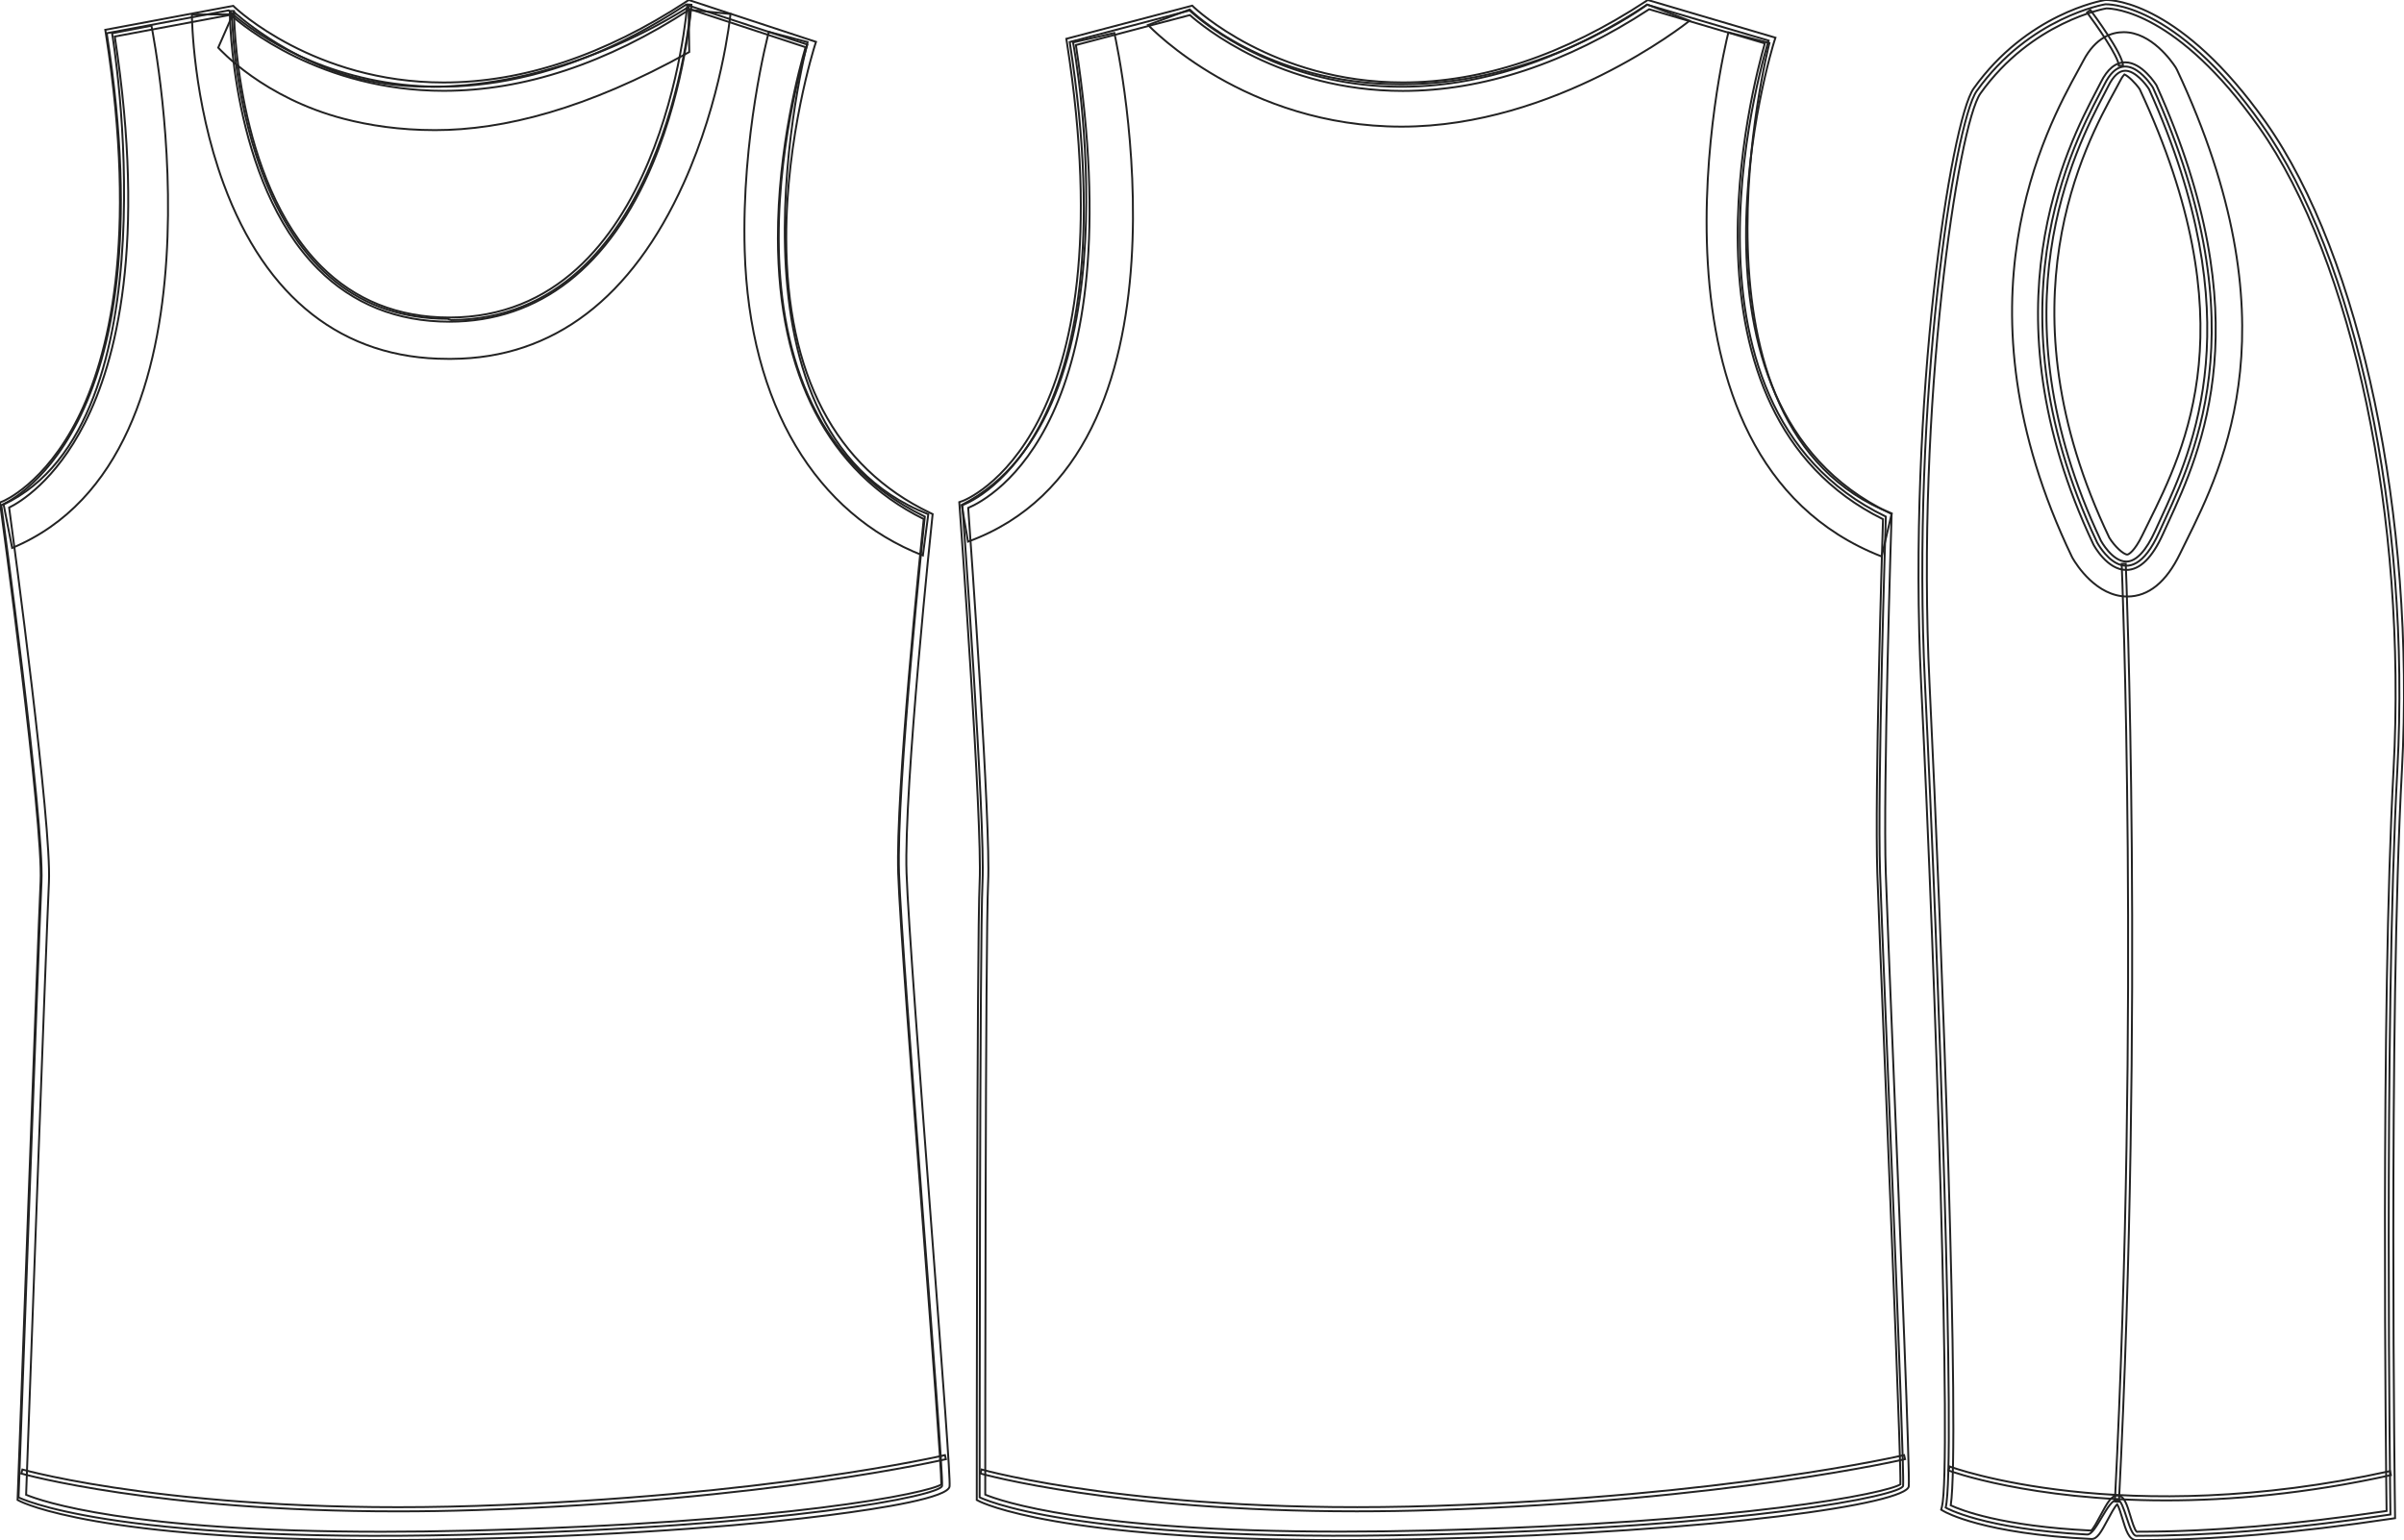 <?xml version="1.0" standalone="no"?> <!DOCTYPE svg PUBLIC "-//W3C//DTD SVG 1.1//EN"  "http://www.w3.org/Graphics/SVG/1.1/DTD/svg11.dtd"> <!-- Created with svg_stack (http://github.com/astraw/svg_stack) --> <svg xmlns:sodipodi="http://sodipodi.sourceforge.net/DTD/sodipodi-0.dtd" xmlns:xlink="http://www.w3.org/1999/xlink" xmlns="http://www.w3.org/2000/svg" version="1.1" width="1248.378" height="800.002">   <defs/>   <g id="id0:id0" transform="matrix(1.0,0,0,1.0,0.0,0.001)"><g id="id0:front"> 	<path id="id0:primary" fill="rgba(0,0,0,0)" d="M0.664,262.383c0,0,87.62-34.463,54.755-245.117L118.69,5.412c0,0,94.125,91.133,237.55-2.99   l63.035,20.735c0,0-60.043,186.932,60.973,245.2c0,0-14.891,140.438-13.396,185.259c1.488,44.819,23.246,309.305,22.357,318.225   c-0.496,4.979-79.129,21.311-248.002,25.396C55.95,801.718,9.633,777.82,9.633,777.82s10.409-288.352,11.903-319.723   C23.024,426.722,0.664,262.383,0.664,262.383z" class="primary" stroke="#222222" stroke-width="1px"/> 	<g id="id0:secondary" class="secondary"> 		<path fill="rgba(0,0,0,0)" d="M232.319,186.407c-54.139,0-94.297-31.388-116.169-90.815C100.174,52.185,99.668,9.39,99.653,7.59    l20.817-0.168c0.002,0.412,0.541,41.398,15.382,81.43c18.878,50.923,51.338,76.741,96.471,76.741c0.213,0,1.779,0.651,1.992,0.651    c110.269-0.651,124.144-159.49,124.31-161.087l20.711,2.102c-0.182,1.795-4.68,44.477-24.289,87.895    c-26.838,59.417-67.445,90.974-120.404,91.257C234.393,186.407,232.57,186.407,232.319,186.407z" class="secondary" stroke="#222222" stroke-width="1px"/> 		<path fill="rgba(0,0,0,0)" d="M6.303,284.639l-4.421-22.581c89.642-42.473,56.72-242.734,56.324-244.771l20.438-3.947    C80.387,22.336,121.774,236.499,6.303,284.639z" class="secondary" stroke="#222222" stroke-width="1px"/> 		<path fill="rgba(0,0,0,0)" d="M479.246,288.542c-55.092-21.5-90.207-77.603-92.533-158.433C385.01,70.945,398.672,18.738,399.25,16.545    l20.121,5.339c-0.527,2.001-51.654,200.633,62.682,245.252L479.246,288.542z" class="secondary" stroke="#222222" stroke-width="1px"/> 		<path fill="rgba(0,0,0,0)" d="M225.926,67.589c-18.489,0-34.348-2.495-47.354-5.88c-41.845-10.891-64.322-36.03-65.252-36.962    l8.132-18.54c0.195,0.193,27.616,25.212,64.403,34.479C234.703,52.987,301,39.06,357.595,3.604l0.324,23.42    C304.703,56.694,261.383,67.589,225.926,67.589z" class="secondary" stroke="#222222" stroke-width="1px"/> 	</g> 	<path d="M198.294,800c-147.082,0-186.349-19.396-187.945-20.221l-1.223-0.63l0.05-1.378c0.104-2.881,10.428-288.743,11.905-319.771   c1.468-30.819-20.628-193.698-20.853-195.337L0,260.986l1.577-0.63c0.213-0.086,21.604-8.931,38.799-42.979   C56.337,185.77,71.828,125.45,54.994,17.563l-0.325-2.076l66.443-12.448l0.808,0.777c0.403,0.39,41.186,39.03,108.447,39.03   c41.146,0,83.687-14.222,126.427-42.27L357.668,0l66.076,21.736l-0.656,2.051c-0.146,0.466-14.924,47.118-14.795,100.191   c0.18,70.738,25.295,118.652,74.65,142.414l1.377,0.662l-0.164,1.52c-0.15,1.401-14.863,140.812-13.393,184.975   c0.783,23.453,7.203,108.242,12.869,183.052c6.154,81.257,9.904,131.27,9.482,135.492c-0.584,5.819-34.443,11.349-62.746,14.968   c-34.57,4.416-95.145,10.149-187.386,12.38C227.614,799.811,212.577,800,198.294,800z M13.561,776.469   c7.66,3.171,52.923,19.196,184.732,19.196c14.249,0,29.25-0.188,44.59-0.563c167.035-4.04,239.474-19.674,245.947-23.999   c0.072-7.612-4.803-71.924-9.514-134.181c-5.674-74.854-12.098-159.69-12.881-183.234c-1.396-41.96,11.654-168.747,13.25-184.067   c-49.393-24.468-75.572-74.823-75.729-145.739c-0.102-47.388,11.521-89.703,14.373-99.367L358.295,4.768   c-43.164,28.14-86.199,42.407-127.928,42.407c-63.717,0-104.357-33.888-110.617-39.475L59.601,18.97   c16.544,108.1,0.693,168.844-15.586,200.812c-15.437,30.314-33.817,41.193-39.273,43.886   c2.438,18.019,22.093,164.609,20.666,194.535C23.987,488.058,14.365,754.182,13.561,776.469z" fill="rgba(0,0,0,0)" stroke="#222222" stroke-width="1px"/> 	<path d="M233.35,167.102c-27.134,0-50.084-9.207-68.21-27.362C119.724,94.257,119.329,6.6,119.329,5.723l2.167,0.002   c0,0.872,0.399,87.649,45.178,132.49c17.708,17.731,40.142,26.722,66.675,26.722c110.885,0,123.438-160.999,123.553-162.625   l2.164,0.154c-0.031,0.412-3.072,41.555-19.959,82.155C316.67,138.579,280.097,167.102,233.35,167.102z" fill="rgba(0,0,0,0)" stroke="#222222" stroke-width="1px"/> 	<path d="M206.459,785.089c-125.48,0-194.666-19.431-195.421-19.646l0.601-2.084c0.829,0.233,84.792,23.785,235.74,18.889   c151.045-4.928,242.43-26.158,243.334-26.372l0.498,2.111c-0.91,0.215-92.504,21.498-243.764,26.426   C233.191,784.88,219.517,785.089,206.459,785.089z" fill="rgba(0,0,0,0)" stroke="#222222" stroke-width="1px"/> 	 </g> </g>   <g id="id1:id1" transform="matrix(1.0,0,0,1.0,498.148,0.0)"><g id="id1:back"> 	<path id="id1:primary_1_" fill="rgba(0,0,0,0)" d="M1.605,262.39c0,0,88.618-29.921,55.747-240.57l62.271-16.387   c0,0,94.119,91.138,237.527-2.99l63.139,18.646c0,0-60.146,189.012,60.862,247.271c0,0-4.49,140.43-2.99,185.248   c1.495,44.821,12.845,309.279,11.952,318.198c-0.498,4.984-79.121,21.32-247.988,25.393   c-185.242,4.486-231.555-19.42-231.555-19.42s0-288.318,1.495-319.691C13.554,426.723,1.605,262.39,1.605,262.39z" class="primary" stroke="#222222" stroke-width="1px"/> 	<g id="id1:secondary_1_" class="secondary"> 		<path fill="rgba(0,0,0,0)" d="M4.544,281.363l-3.3-19.059C94.734,214.638,59.535,24.012,59.081,22.035l21.441-4.898    C82.545,25.961,127.575,236.534,4.544,281.363z" class="secondary" stroke="#222222" stroke-width="1px"/> 		<path fill="rgba(0,0,0,0)" d="M478.97,289.062c-132.267-51.601-81.896-263.35-79.569-272.26l21.285,5.56    c-0.521,1.994-50.56,199.847,63.513,244.351L478.97,289.062z" class="secondary" stroke="#222222" stroke-width="1px"/> 		<path fill="rgba(0,0,0,0)" d="M229.66,65.782c-80.733,0-129.75-50.828-131.624-52.795l21.633-8.06    c0.395,0.412,39.072,38.857,109.99,38.857c72.308,0,127.001-40.963,127.585-41.427l21.999,8.43    C376.602,12.857,309.486,65.782,229.66,65.782z" class="secondary" stroke="#222222" stroke-width="1px"/> 	</g> 	<path d="M198.199,800.003c-147.057,0-186.329-19.396-187.93-20.223l-1.188-0.615v-1.344c0-2.887,0.017-288.768,1.495-319.832   c1.469-30.883-10.342-193.822-10.453-195.464l-0.125-1.684l1.608-0.559c0.866-0.292,86.438-32.172,54.291-238.164l-0.303-1.968   l65.391-17.212l0.896,0.868c0.406,0.387,41.171,39.012,108.42,39.012c41.141,0,83.667-14.213,126.396-42.26L357.553,0   l66.271,19.575l-0.682,2.14c-0.595,1.874-58.168,187.886,59.729,244.643l1.289,0.627l-0.043,1.427   c-0.052,1.4-4.473,140.882-2.995,185.12c0.503,15.057,2.127,55.143,4.005,101.554c3.81,93.965,8.537,210.905,7.938,216.974   c-0.886,8.928-96.487,23.665-250.146,27.377C227.531,799.821,212.489,800.003,198.199,800.003z M13.481,776.397   c7.57,3.146,52.771,19.205,184.717,19.205c14.256,0,29.264-0.181,44.606-0.559c166.927-4.03,239.414-19.661,245.91-23.992   c0.315-10.725-4.471-128.93-7.982-215.778c-1.882-46.42-3.506-86.515-4.005-101.587c-1.4-41.959,2.479-169.067,2.948-183.984   c-112.704-55.7-67.498-225.996-61.369-247.161L358.26,4.807c-43.174,28.15-86.223,42.423-127.958,42.423   c-63.429,0-103.999-33.582-110.544-39.399L60.556,23.41c29.94,195.276-43.568,235.173-55.923,240.424   c1.306,18.113,11.764,164.53,10.348,194.375C13.55,488.033,13.481,754.355,13.481,776.397z" fill="rgba(0,0,0,0)" stroke="#222222" stroke-width="1px"/> 	<path d="M206.398,785.067c-125.487,0-194.666-19.429-195.418-19.649l0.603-2.08c0.831,0.239,84.778,23.812,235.729,18.888   c151.036-4.924,242.408-26.157,243.314-26.372l0.495,2.114c-0.903,0.206-92.489,21.491-243.745,26.424   C233.127,784.853,219.449,785.067,206.398,785.067z" fill="rgba(0,0,0,0)" stroke="#222222" stroke-width="1px"/> </g>  </g>   <g id="id2:id2" transform="matrix(1.0,0,0,1.0,996.263,0.001)"><g id="id2:side"> 	<path id="id2:primary_2_" fill="rgba(0,0,0,0)" d="M96.934,2.231c0,0-39.24,6.541-66.711,45.048C18.607,63.57-3.799,208.422,3.365,355.224   c7.166,146.813,16.115,406.42,10.746,427.915c0,0,18.951,11.104,73.432,13.975c4.633,0.246,10.605-18.225,15.755-18.104   c3.513,0.076,6.056,18.775,9.818,18.775c33.29,0.066,76.534-2.76,131.956-11.068c0,0-3.584-254.238,3.586-386.727   c7.158-132.485-22.021-266.925-70.348-335.271C132.529-0.026,96.934,2.231,96.934,2.231z" class="primary" stroke="#222222" stroke-width="1px"/> 	<path d="M104.091,780.057l-2.106-0.111c12.979-257.414,3.619-484.772,3.525-487.039l2.11-0.085   C107.719,295.086,117.073,522.541,104.091,780.057z" fill="rgba(0,0,0,0)" stroke="#222222" stroke-width="1px"/> 	<path id="id2:secondary_2_" fill="rgba(0,0,0,0)" d="M108.441,309.869C108.438,309.869,108.438,309.869,108.441,309.869   c-16.047,0-26.463-16.588-28.387-19.9l-0.398-0.75C16.503,157.592,66.49,66.448,82.917,36.498c1.035-1.89,1.935-3.525,2.647-4.896   c6.398-12.305,14.94-14.894,20.982-14.894c14.383,0,24.977,15.192,26.959,18.24l0.729,1.312   c61.311,130.793,24.496,205.059,4.723,244.963c-1.105,2.24-2.162,4.369-3.148,6.396   C128.666,302.376,119.457,309.869,108.441,309.869z M99.098,279.341c2.664,4.352,7.313,8.729,9.346,8.729   c0.617,0,3.75-1.694,7.744-9.946c1.011-2.095,2.097-4.283,3.235-6.582c19.378-39.104,51.774-104.479-4.567-225.258   c-2.338-3.339-5.985-6.83-7.934-7.63c-0.408,0.417-1.124,1.286-2.02,3.006c-0.773,1.491-1.744,3.27-2.868,5.323   C86.953,74.47,41.107,158.052,99.098,279.341z" class="secondary" stroke="#222222" stroke-width="1px"/> 	<path d="M114.51,800L114.51,800h-1.396c-3.886-0.01-5.45-5.246-7.272-11.311c-0.689-2.309-1.797-6.012-2.674-7.27   c-1.295,1.225-3.52,5.396-4.896,7.996c-3.518,6.59-5.482,10.02-8.371,10.02c-56.159-2.682-75.899-13.906-76.717-14.391   l-1.406-0.818l0.396-1.584c5.047-20.207-3.164-270.578-10.802-427.317C-5.786,208.71,16.803,62.547,28.631,45.984   c27.68-38.806,66.49-45.67,68.126-45.942L97.566,0c3.884,0,39.137,1.78,82.721,63.425c49.426,69.897,77.852,205.194,70.748,336.677   c-7.086,130.921-3.609,384.076-3.574,386.615l0.023,1.906l-1.883,0.279C196.508,796.27,152.404,800,114.51,800z M103.262,776.828   c3.602,0.086,4.998,4.734,6.76,10.609c0.797,2.666,2.279,7.621,3.349,8.262l1.142-0.053c37.191,0,80.438-3.627,128.557-10.77   c-0.307-23.666-3.154-259.969,3.615-385.015c7.051-130.57-21.061-264.77-69.957-333.917C134.414,6.089,101.214,4.36,97.564,4.36   c-0.469,0.042-38.797,6.88-65.383,44.153C20.618,64.719-1.38,209.367,5.723,355.113c6.574,134.729,15.898,394.883,11.016,426.842   c5.25,2.461,26.335,10.842,72.916,13.104c1.115-0.852,3.391-5.117,4.77-7.697C98.006,780.635,100.186,776.828,103.262,776.828z" fill="rgba(0,0,0,0)" stroke="#222222" stroke-width="1px"/> 	<g> 		<path fill="rgba(0,0,0,0)" d="M121.723,45.457c0,0-14.322-23.282-25.064-1.797c-10.747,21.493-64.773,109.231-3.904,238.15    c0,0,16.12,30.436,32.236-5.365C141.096,240.628,179.016,172.579,121.723,45.457z" stroke="#222222" stroke-width="1px"/> 		<path d="M107.9,296.056L107.9,296.056c-9.955,0-16.782-12.688-17.067-13.225C33.045,160.46,77.714,75.176,92.396,47.15    c0.901-1.72,1.683-3.202,2.309-4.462c3.419-6.847,7.673-10.313,12.629-10.313c8.797,0,15.939,11.445,16.243,11.938    c54.749,121.426,23.149,190.08,6.166,226.961c-0.978,2.12-1.903,4.13-2.769,6.063C121.382,289.756,114.961,296.056,107.9,296.056z     M107.34,36.737c-3.177,0-6.109,2.657-8.736,7.903c-0.64,1.286-1.432,2.801-2.342,4.539    c-14.436,27.548-58.351,111.394-1.533,231.704c0.008,0.018,5.842,10.815,13.17,10.823l0,0c5.121,0,10.343-5.586,15.099-16.154    c0.873-1.933,1.806-3.968,2.789-6.088c16.683-36.252,47.747-103.739-6.056-223.112C118.172,43.856,112.615,36.737,107.34,36.737z" fill="rgba(0,0,0,0)" stroke="#222222" stroke-width="1px"/> 	</g> 	<path d="M106.182,34.165h-2.146c0-4.599-11.909-21.553-16.503-27.693l1.724-1.294C90.989,7.502,106.182,28.016,106.182,34.165z" fill="rgba(0,0,0,0)" stroke="#222222" stroke-width="1px"/> 	<path d="M128.535,779.391c-70.706,0-112.426-15.336-113.029-15.566l0.758-2.01c0.887,0.332,89.692,32.947,228.6,2.354l0.455,2.094   C200.9,776.045,161.555,779.391,128.535,779.391z" fill="rgba(0,0,0,0)" stroke="#222222" stroke-width="1px"/> 	<path fill="rgba(0,0,0,0)" stroke="#222222" stroke-width="1px" stroke-miterlimit="10" d="M105.832,4.368"/> </g>   </g> </svg>